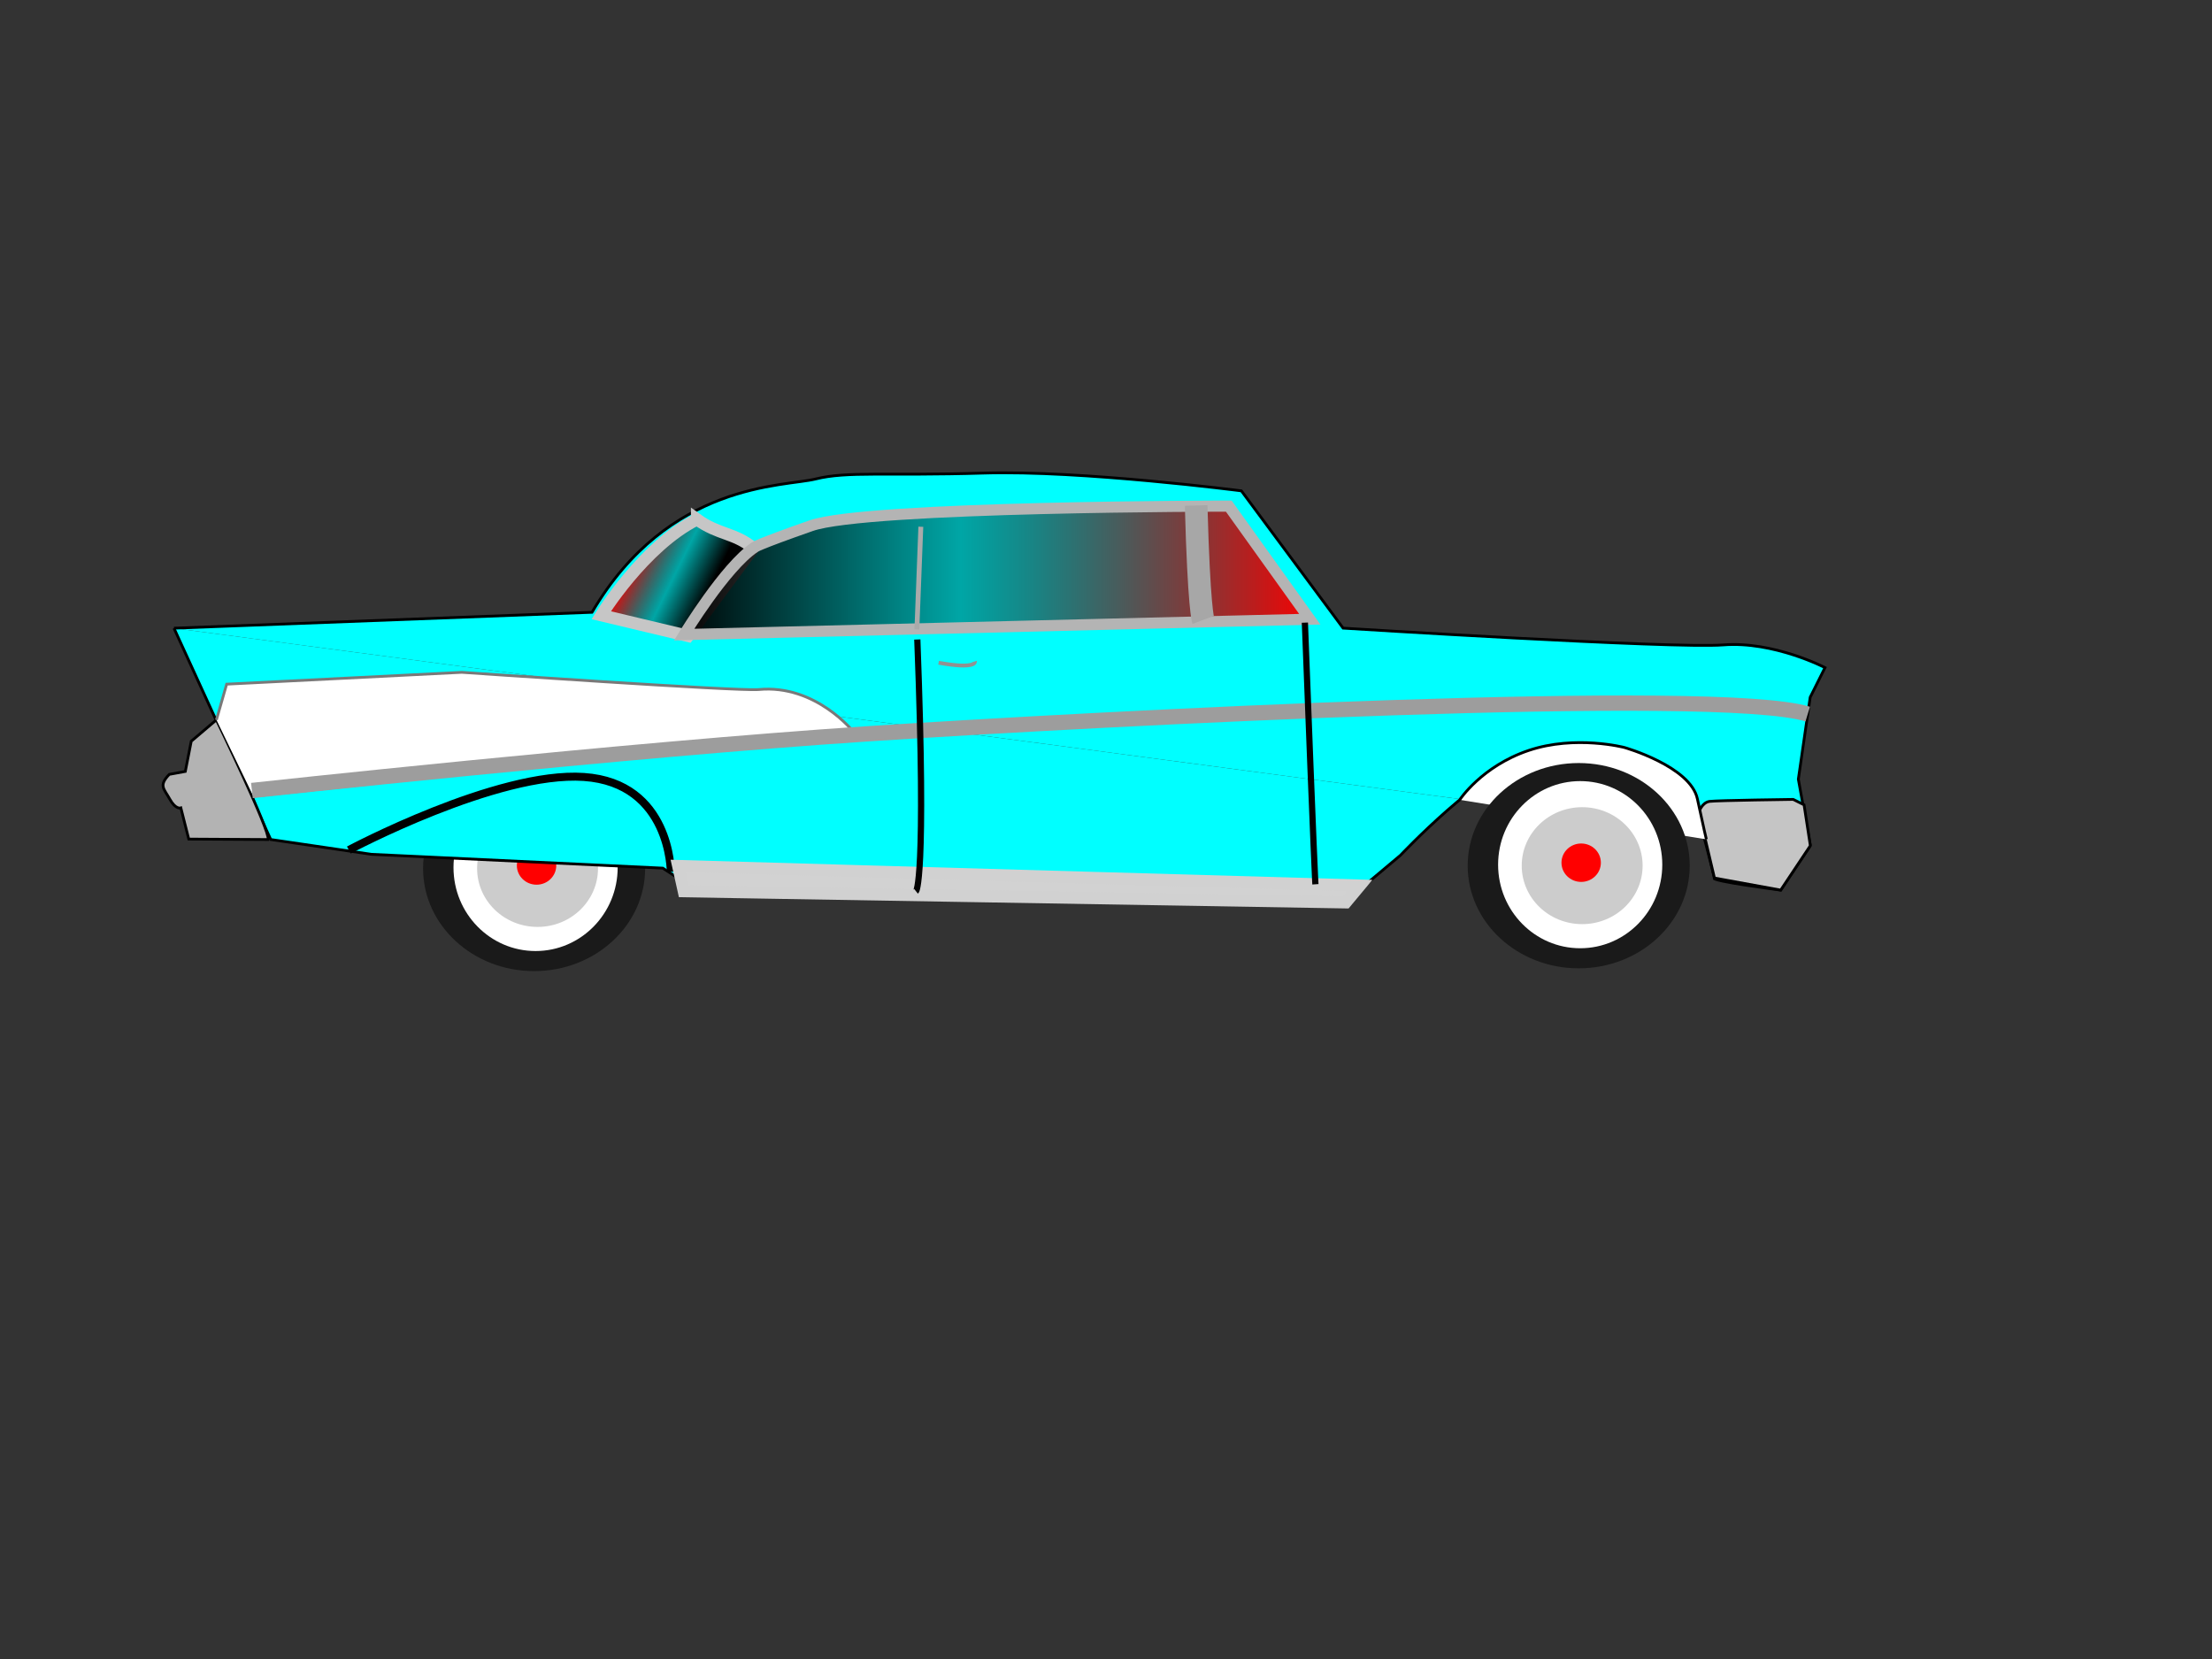 <?xml version="1.0" encoding="UTF-8" standalone="no"?>
<!-- Created with Inkscape (http://www.inkscape.org/) -->

<svg
   xmlns:dc="http://purl.org/dc/elements/1.1/"
   xmlns:cc="http://creativecommons.org/ns#"
   xmlns:rdf="http://www.w3.org/1999/02/22-rdf-syntax-ns#"
   xmlns:svg="http://www.w3.org/2000/svg"
   xmlns="http://www.w3.org/2000/svg"
   xmlns:xlink="http://www.w3.org/1999/xlink"
   xmlns:sodipodi="http://sodipodi.sourceforge.net/DTD/sodipodi-0.dtd"
   xmlns:inkscape="http://www.inkscape.org/namespaces/inkscape"
   width="800"
   height="600"
   viewBox="0 0 211.667 158.75"
   version="1.1"
   id="svg8"
   inkscape:version="0.92+devel unknown"
   sodipodi:docname="Chevrolet_bel_air.svg">
  <rect x="0" y="0" width="211.667" height="158.75" fill="#333333" stroke="none"/>
  <defs
     id="defs2">
    <linearGradient
       inkscape:collect="always"
       id="linearGradient906">
      <stop
         style="stop-color:#000000;stop-opacity:1;"
         offset="0"
         id="stop902" />
      <stop
         id="stop910"
         offset="0.444"
         style="stop-color:#000000;stop-opacity:0.349;" />
      <stop
         style="stop-color:#ff0000;stop-opacity:1"
         offset="0.992"
         id="stop912" />
      <stop
         style="stop-color:#000000;stop-opacity:0;"
         offset="1"
         id="stop904" />
    </linearGradient>
    <linearGradient
       inkscape:collect="always"
       xlink:href="#linearGradient906"
       id="linearGradient914"
       gradientUnits="userSpaceOnUse"
       x1="64.913"
       y1="199.2"
       x2="57.623"
       y2="195.609"
       gradientTransform="translate(0.378,0.756)" />
    <linearGradient
       inkscape:collect="always"
       xlink:href="#linearGradient906"
       id="linearGradient924"
       x1="64.801"
       y1="193.595"
       x2="126.729"
       y2="193.595"
       gradientUnits="userSpaceOnUse"
       gradientTransform="translate(-0.378,-0.756)" />
  </defs>
  <sodipodi:namedview
     id="base"
     pagecolor="#ffffff"
     bordercolor="#666666"
     borderopacity="1.0"
     inkscape:pageopacity="0.0"
     inkscape:pageshadow="2"
     inkscape:zoom="0.49497475"
     inkscape:cx="13.629534"
     inkscape:cy="477.02558"
     inkscape:document-units="mm"
     inkscape:current-layer="layer1"
     inkscape:document-rotation="0"
     showgrid="false"
     units="px"
     inkscape:snap-global="false"
     inkscape:window-width="1024"
     inkscape:window-height="720"
     inkscape:window-x="0"
     inkscape:window-y="0"
     inkscape:window-maximized="1" />
  <g
     inkscape:label="Vrstva 1"
     inkscape:groupmode="layer"
     id="layer1"
     transform="translate(0,-138.25)">
    <ellipse
       ry="9.822"
       rx="10.624"
       cy="221.355"
       cx="51.109"
       id="ellipse888"
       style="fill:#1a1a1a;fill-opacity:1;stroke:#010708;stroke-width:3.8;stroke-miterlimit:4;stroke-dasharray:none;stroke-dashoffset:26.457;stroke-opacity:0" />
    <ellipse
       ry="7.997"
       rx="7.855"
       cy="221.258"
       cx="51.25"
       id="ellipse890"
       style="fill:#ffffff;fill-opacity:1;stroke:#010708;stroke-width:6.043;stroke-miterlimit:4;stroke-dasharray:none;stroke-dashoffset:26.457;stroke-opacity:0" />
    <ellipse
       ry="5.595"
       rx="5.784"
       cy="221.352"
       cx="51.439"
       id="ellipse892"
       style="fill:#cccccc;fill-opacity:1;stroke:#010708;stroke-width:5.084;stroke-miterlimit:4;stroke-dasharray:none;stroke-dashoffset:26.457;stroke-opacity:0" />
    <ellipse
       inkscape:transform-center-y="5.6696429"
       inkscape:transform-center-x="-0.66145833"
       ry="1.838"
       rx="1.885"
       cy="221.069"
       cx="51.344"
       id="ellipse894"
       style="fill:#ff0000;fill-opacity:1;stroke:#010708;stroke-width:3.62;stroke-miterlimit:4;stroke-dasharray:none;stroke-dashoffset:26.457;stroke-opacity:0" />
    <g
       id="g878"
       style="fill:#00ffff">
      <path
         inkscape:connector-curvature="0"
         id="path24"
         d="m 16.647,198.361 9.26,20.222 9.638,1.417 27.876,1.323 1.89,1.228 63.972,1.512 4.725,-3.969 c 0,0 7.938,-8.41 12.095,-9.166 4.158,-0.756 9.827,-0.283 9.827,-0.283 0,0 4.347,0.189 5.197,1.606 0.85,1.417 2.929,10.016 2.929,10.016 0,0 0.472,-0.283 0,0 -0.472,0.283 6.339,1.156 6.339,1.156 l 2.835,-4.252"
         style="fill:#00ffff;fill-rule:evenodd;stroke:#000000;stroke-width:0.265px;stroke-linecap:butt;stroke-linejoin:miter;stroke-opacity:1;fill-opacity:1" />
      <path
         sodipodi:nodetypes="cccccccsccc"
         inkscape:connector-curvature="0"
         id="path26"
         d="m 173.232,219.171 -1.148,-6.359 1.134,-7.843 1.417,-2.835 c 0,0 -4.914,-2.551 -9.733,-2.173 -4.819,0.378 -36.38,-1.606 -36.38,-1.606 l -9.733,-13.135 c 0,0 -15.308,-1.984 -24.663,-1.701 -9.355,0.283 -13.049,-0.192 -16.073,0.564 -3.024,0.756 -14.04,0.24 -21.403,12.757 l -40.004,1.521"
         style="fill:#00ffff;fill-rule:evenodd;stroke:#000000;stroke-width:0.265px;stroke-linecap:butt;stroke-linejoin:miter;stroke-opacity:1" />
    </g>
    <ellipse
       style="fill:#5dc3d4;fill-opacity:0;stroke:#010708;stroke-width:3.8;stroke-miterlimit:4;stroke-dasharray:none;stroke-dashoffset:26.457;stroke-opacity:0"
       id="path30"
       cx="148.977"
       cy="221.488"
       rx="1.27"
       ry="7.35" />
    <ellipse
       style="fill:#5dc3d4;fill-opacity:0;stroke:#010708;stroke-width:3.8;stroke-miterlimit:4;stroke-dasharray:none;stroke-dashoffset:26.457;stroke-opacity:0"
       id="path32"
       cx="151.826"
       cy="222.243"
       rx="1.871"
       ry="6.849" />
    <ellipse
       style="fill:#ff0000;fill-opacity:0;stroke:#010708;stroke-width:3.8;stroke-miterlimit:4;stroke-dasharray:none;stroke-dashoffset:26.457;stroke-opacity:0"
       id="path34"
       cx="146.945"
       cy="273.095"
       rx="2.173"
       ry="3.874" />
    <ellipse
       style="fill:#ff0000;fill-opacity:0;stroke:#010708;stroke-width:3.8;stroke-miterlimit:4;stroke-dasharray:none;stroke-dashoffset:26.457;stroke-opacity:0"
       id="path841"
       cx="150.49"
       cy="273.273"
       rx="2.143"
       ry="5.085" />
    <ellipse
       style="fill:#ff0000;fill-opacity:0;stroke:#010708;stroke-width:3.8;stroke-miterlimit:4;stroke-dasharray:none;stroke-dashoffset:26.457;stroke-opacity:0"
       id="path843"
       cx="150.523"
       cy="272.763"
       rx="2.693"
       ry="2.622" />
    <ellipse
       style="fill:#ff0000;fill-opacity:0;stroke:#010708;stroke-width:3.8;stroke-miterlimit:4;stroke-dasharray:none;stroke-dashoffset:26.457;stroke-opacity:0"
       id="path850"
       cx="16.576"
       cy="198.644"
       rx="0.071"
       ry="0.283" />
    <path
       style="fill:#c5c5c5;fill-rule:evenodd;stroke:#000000;stroke-width:0.265px;stroke-linecap:butt;stroke-linejoin:miter;stroke-opacity:1;fill-opacity:1"
       d="m 162.568,215.973 c 0,0 0.283,-0.945 1.039,-1.039 0.756,-0.095 7.985,-0.189 7.985,-0.189 l 1.039,0.52 0.6,3.907 -2.835,4.252 -6.339,-1.156 z"
       id="path874"
       inkscape:connector-curvature="0" />
    <path
       style="fill:#b3b3b3;fill-rule:evenodd;stroke:#000000;stroke-width:0.263px;stroke-linecap:butt;stroke-linejoin:miter;stroke-opacity:1"
       d="m 20.71,207.132 -2.41,2.049 -0.567,2.888 -1.535,0.281 c -1.039,1.085 -0.515,1.351 0.052,2.375 0.567,1.025 1.057,0.836 1.057,0.836 l 0.756,2.981 7.593,0.043 c 0.221,-0.8 -4.947,-11.453 -4.947,-11.453 z"
       id="path880"
       inkscape:connector-curvature="0"
       sodipodi:nodetypes="ccccccccc" />
    <path
       style="fill:#ffffff;fill-opacity:1;fill-rule:evenodd;stroke:#797979;stroke-width:0.265;stroke-linecap:butt;stroke-linejoin:miter;stroke-miterlimit:4;stroke-dasharray:none;stroke-opacity:1"
       d="m 20.71,207.134 0.979,-3.417 22.497,-1.132 c 0,0 26.527,1.831 28.404,1.649 5.5,-0.532 9.125,4.101 9.125,4.101 l -57.474,6.106"
       id="path882"
       inkscape:connector-curvature="0"
       sodipodi:nodetypes="cccscc" />
    <path
       style="fill:none;fill-rule:evenodd;stroke:#9d9d9d;stroke-width:1.465;stroke-linecap:butt;stroke-linejoin:miter;stroke-miterlimit:4;stroke-dasharray:none;stroke-opacity:1"
       d="m 24.105,213.894 c 0,0 35.864,-3.913 58.92,-5.425 23.057,-1.512 81.265,-4.536 89.958,-1.89"
       id="path884"
       inkscape:connector-curvature="0"
       sodipodi:nodetypes="csc" />
    <path
       style="fill:#ffffff;fill-rule:evenodd;stroke:#000000;stroke-width:0.266px;stroke-linecap:butt;stroke-linejoin:miter;stroke-opacity:1"
       d="m 139.677,214.787 c 0,0 2.103,-3.212 6.594,-4.724 4.492,-1.512 9.175,-0.283 9.175,-0.283 0,0 6.308,1.795 6.977,4.913 0.669,3.118 0.86,3.874 0.86,3.874"
       id="path886"
       inkscape:connector-curvature="0" />
    <ellipse
       style="fill:#1a1a1a;fill-opacity:1;stroke:#010708;stroke-width:3.8;stroke-miterlimit:4;stroke-dasharray:none;stroke-dashoffset:26.457;stroke-opacity:0"
       id="path872"
       cx="151.067"
       cy="221.088"
       rx="10.624"
       ry="9.822" />
    <ellipse
       style="fill:#ffffff;fill-opacity:1;stroke:#010708;stroke-width:6.043;stroke-miterlimit:4;stroke-dasharray:none;stroke-dashoffset:26.457;stroke-opacity:0"
       id="path868"
       cx="151.209"
       cy="220.991"
       rx="7.855"
       ry="7.997" />
    <ellipse
       style="fill:#cccccc;fill-opacity:1;stroke:#010708;stroke-width:5.084;stroke-miterlimit:4;stroke-dasharray:none;stroke-dashoffset:26.457;stroke-opacity:0"
       id="path864"
       cx="151.398"
       cy="221.085"
       rx="5.784"
       ry="5.595" />
    <ellipse
       style="fill:#ff0000;fill-opacity:1;stroke:#010708;stroke-width:3.62;stroke-miterlimit:4;stroke-dasharray:none;stroke-dashoffset:26.457;stroke-opacity:0"
       id="path852"
       cx="151.303"
       cy="220.802"
       rx="1.885"
       ry="1.838"
       inkscape:transform-center-x="-0.66145833"
       inkscape:transform-center-y="5.6696429" />
    <path
       style="fill:none;fill-rule:evenodd;stroke:#000000;stroke-width:0.765;stroke-linecap:butt;stroke-linejoin:miter;stroke-miterlimit:4;stroke-dasharray:none;stroke-opacity:1"
       d="m 33.383,219.591 c 0,0 14.174,-7.56 22.49,-6.993 8.315,0.567 8.315,9.071 8.315,9.071"
       id="path896"
       inkscape:connector-curvature="0"
       sodipodi:nodetypes="ccc" />
    <path
       style="fill:url(#linearGradient914);fill-opacity:1;fill-rule:evenodd;stroke:#c6c6c6;stroke-width:1.165;stroke-linecap:butt;stroke-linejoin:miter;stroke-miterlimit:4;stroke-dasharray:none;stroke-opacity:1"
       d="m 66.696,187.955 c 2.051,1.48 3.591,1.26 5.386,2.74 l -6.237,8.41 -8.315,-1.984 c 0,0 4.063,-6.615 9.166,-9.166 z"
       id="path900"
       inkscape:connector-curvature="0"
       sodipodi:nodetypes="ccccc" />
    <path
       style="fill:url(#linearGradient924);fill-opacity:1;fill-rule:evenodd;stroke:#b4b4b4;stroke-width:1.065;stroke-linecap:butt;stroke-linejoin:miter;stroke-miterlimit:4;stroke-dasharray:none;stroke-opacity:1"
       d="m 72.201,190.624 c 0,0 0.078,-0.202 5.424,-2.073 5.345,-1.871 39.957,-1.871 39.957,-1.871 l 7.751,10.824 -59.868,1.47 c 0,0 3.931,-6.479 6.737,-8.35 z"
       id="path916"
       inkscape:connector-curvature="0"
       sodipodi:nodetypes="cscccc" />
    <path
       style="fill:none;fill-rule:evenodd;stroke:#aaaaaa;stroke-width:0.465;stroke-linecap:butt;stroke-linejoin:miter;stroke-opacity:1;stroke-miterlimit:4;stroke-dasharray:none"
       d="m 88.115,188.654 -0.378,9.827"
       id="path926"
       inkscape:connector-curvature="0" />
    <path
       style="fill:#d2d2d2;fill-rule:evenodd;stroke:#d1d1d1;stroke-width:1.165;stroke-linecap:butt;stroke-linejoin:miter;stroke-opacity:1;stroke-miterlimit:4;stroke-dasharray:none;fill-opacity:1"
       d="m 64.898,221.121 65.214,1.871 -1.336,1.604 -63.343,-1.069 z"
       id="path928"
       inkscape:connector-curvature="0" />
    <path
       style="fill:none;fill-rule:evenodd;stroke:#a7a7a7;stroke-width:2.165;stroke-linecap:butt;stroke-linejoin:miter;stroke-miterlimit:4;stroke-dasharray:none;stroke-opacity:1"
       d="m 114.46,186.618 c 0.267,9.889 0.668,10.956 0.668,10.956"
       id="path930"
       inkscape:connector-curvature="0" />
    <path
       style="fill:none;fill-rule:evenodd;stroke:#000000;stroke-width:0.595;stroke-linecap:butt;stroke-linejoin:miter;stroke-miterlimit:4;stroke-dasharray:none;stroke-opacity:1"
       d="m 124.864,197.831 c 0.885,23.288 1.008,25.036 1.008,25.036"
       id="path932"
       inkscape:connector-curvature="0"
       sodipodi:nodetypes="cc" />
    <path
       inkscape:connector-curvature="0"
       id="path934"
       d="m 87.778,199.444 c 0.885,23.288 -0.126,24.091 -0.126,24.091"
       style="fill:none;fill-rule:evenodd;stroke:#000000;stroke-width:0.595;stroke-linecap:butt;stroke-linejoin:miter;stroke-miterlimit:4;stroke-dasharray:none;stroke-opacity:1" />
    <path
       style="fill:none;fill-rule:evenodd;stroke:#919191;stroke-width:0.365;stroke-linecap:butt;stroke-linejoin:miter;stroke-opacity:1;stroke-miterlimit:4;stroke-dasharray:none"
       d="m 89.815,201.669 c 3.742,0.668 3.475,-0.134 3.475,-0.134"
       id="path936"
       inkscape:connector-curvature="0" />
  </g>
</svg>
